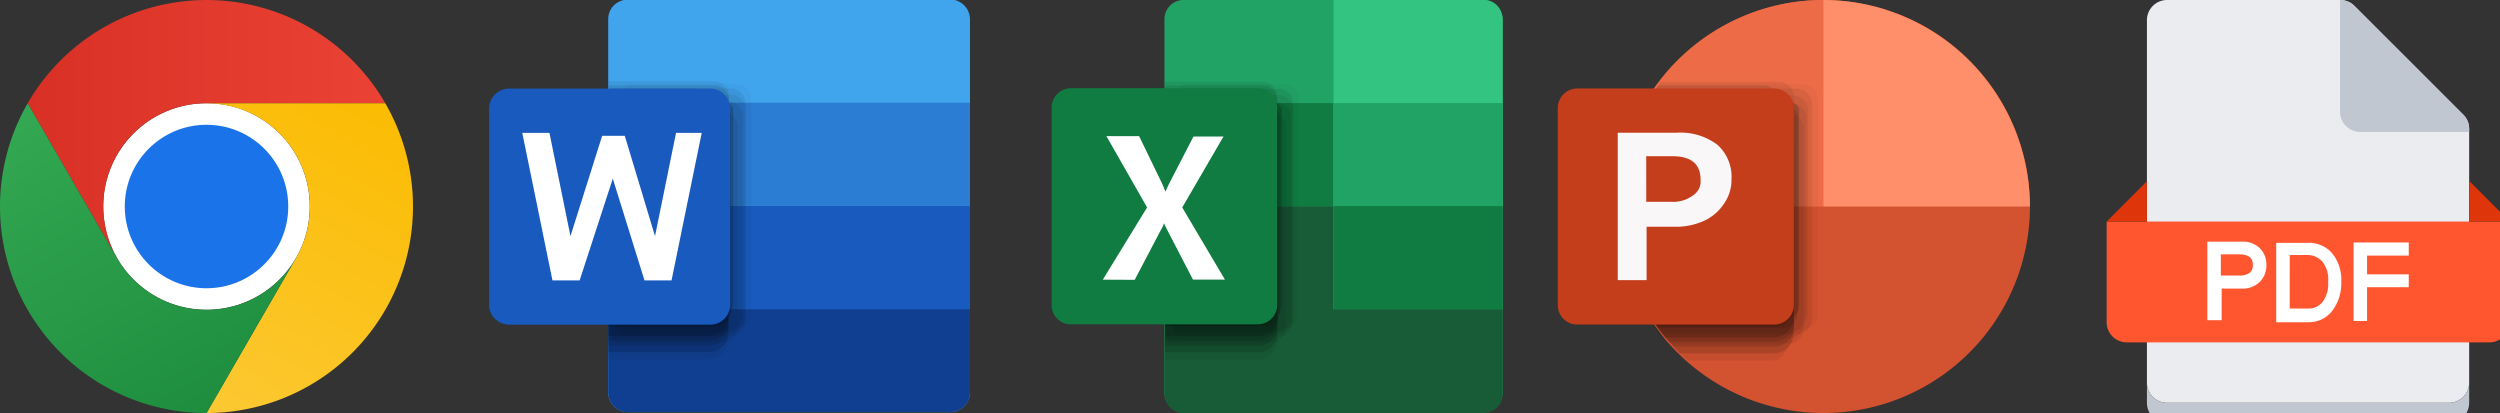 <?xml version="1.0" encoding="UTF-8" standalone="no"?>
<!-- Created with Inkscape (http://www.inkscape.org/) -->

<svg
   width="60.529mm"
   height="10mm"
   viewBox="0 0 60.529 10"
   version="1.1"
   id="svg1"
   xml:space="preserve"
   xmlns="http://www.w3.org/2000/svg"
   xmlns:svg="http://www.w3.org/2000/svg"><rect x="0" y="0" width="60.529" height="10" fill="#333333" stroke="none"/><defs
     id="defs1"><style
       id="style2"
       type="text/css">.cls-1{fill:none}.cls-2{fill:#0364b8}.cls-3{fill:#0078d4}.cls-5{fill:#28a8ea}.cls-8{fill:#185abd}.cls-10{opacity:.67}.cls-11{opacity:.05}.cls-11,.cls-12,.cls-13,.cls-14,.cls-15,.cls-16{isolation:isolate}.cls-12{opacity:.1}.cls-13{opacity:.2}.cls-14{opacity:.01}.cls-15{opacity:.3}.cls-16{opacity:.15}.cls-17{fill:#fff}.cls-18{fill:#21a366}.cls-20{fill:#107c41}.cls-24{fill:#7719aa}.cls-27{fill:#5059c9}.cls-28{fill:#7b83eb}.cls-32{fill:#f9f7f7}.cls-42{fill:#123b6d}</style><linearGradient
       id="a"
       x1="3.217"
       y1="15"
       x2="44.781"
       y2="15"
       gradientUnits="userSpaceOnUse"
       gradientTransform="matrix(0.208,0,0,0.208,-9.843694e-7,9.389365e-6)"><stop
         offset="0"
         stop-color="#d93025"
         id="stop1" /><stop
         offset="1"
         stop-color="#ea4335"
         id="stop2" /></linearGradient><linearGradient
       id="b"
       x1="20.722"
       y1="47.679"
       x2="41.504"
       y2="11.684"
       gradientUnits="userSpaceOnUse"
       gradientTransform="matrix(0.208,0,0,0.208,-9.843694e-7,9.389365e-6)"><stop
         offset="0"
         stop-color="#fcc934"
         id="stop3" /><stop
         offset="1"
         stop-color="#fbbc04"
         id="stop4-9" /></linearGradient><linearGradient
       id="c"
       x1="26.598"
       y1="46.501"
       x2="5.816"
       y2="10.506"
       gradientUnits="userSpaceOnUse"
       gradientTransform="matrix(0.208,0,0,0.208,-9.843694e-7,9.389365e-6)"><stop
         offset="0"
         stop-color="#1e8e3e"
         id="stop5" /><stop
         offset="1"
         stop-color="#34a853"
         id="stop6-4" /></linearGradient></defs><g
     id="layer1"
     transform="translate(-1,-1)"><rect
       style="display:none;fill:none;fill-opacity:1;stroke:#ff3131;stroke-width:1;stroke-linecap:round;stroke-linejoin:miter;stroke-dasharray:none;stroke-opacity:1;paint-order:normal"
       id="rect18"
       width="50"
       height="23"
       x="0.5"
       y="0.5"
       ry="0" /><g
       id="g23"><g
         id="g20"
         transform="translate(0.467,1)"><g
           id="icon"
           transform="matrix(0.296,0,0,0.296,-38.258,-20.69)"><path
             id="Path-28"
             d="m 182.45,69.85 h 26.29 a 1.64,1.64 0 0 1 1.65,1.62 V 102 a 1.63,1.63 0 0 1 -1.65,1.61 H 182.45 A 1.7,1.7 0 0 1 181.28,103.14 1.58,1.58 0 0 1 180.8,102 V 71.47 a 1.6,1.6 0 0 1 0.48,-1.15 1.8,1.8 0 0 1 1.17,-0.47 z"
             fill="#41a5ee" /><path
             id="Path-29"
             d="M 210.39,95.18 H 180.8 V 102 a 1.63,1.63 0 0 0 1.65,1.61 h 26.29 a 1.63,1.63 0 0 0 1.65,-1.61 z"
             fill="#103f91" /><path
             id="Rectangle-10"
             class="cls-8"
             d="m 180.8,86.74 h 29.59 v 8.44 H 180.8 Z" /><path
             id="Rectangle-11"
             d="m 180.8,78.3 h 29.59 v 8.44 H 180.8 Z"
             fill="#2b7cd3" /></g><g
           id="dropshadow-2"
           class="cls-10"
           transform="matrix(0.296,0,0,0.296,-38.258,-20.69)"><path
             id="Path-30"
             class="cls-11"
             d="m 191.29,76.75 h -8.58 a 0.61,0.61 0 0 0 -0.62,0.6 v 18.79 a 0.63,0.63 0 0 0 0.62,0.6 h 8.58 a 1.22,1.22 0 0 0 1.22,-1.21 V 78 a 1.2,1.2 0 0 0 -1.22,-1.21 z" /><path
             id="Path-31"
             class="cls-12"
             d="m 189,79.92 h -8.2 v 19.36 h 8.2 a 1.61,1.61 0 0 0 1.64,-1.56 V 81.43 A 1.6,1.6 0 0 0 189,79.92 Z" /><path
             id="Path-32"
             class="cls-13"
             d="m 189,78.81 h -8.2 v 19.35 h 8.2 a 1.61,1.61 0 0 0 1.64,-1.56 V 80.36 A 1.6,1.6 0 0 0 189,78.81 Z" /><path
             id="Path-33"
             class="cls-12"
             d="m 190.8,77.13 h -8.58 a 0.6,0.6 0 0 0 -0.61,0.6 v 18.78 a 0.6,0.6 0 0 0 0.61,0.6 h 8.58 a 1.22,1.22 0 0 0 1.23,-1.2 V 78.33 a 1.22,1.22 0 0 0 -1.23,-1.2 z" /><path
             id="Path-34"
             class="cls-12"
             d="m 190.77,77.63 h -8.57 a 0.61,0.61 0 0 0 -0.62,0.6 v 18.59 a 0.6,0.6 0 0 0 0.62,0.6 h 8.57 a 1.21,1.21 0 0 0 1.24,-1.2 V 78.83 a 1.22,1.22 0 0 0 -1.24,-1.2 z" /><path
             id="Path-35"
             class="cls-14"
             d="m 189.39,76.21 h -8.57 V 92 h -0.12 v 2.47 a 0.6,0.6 0 0 0 0.61,0.6 l 6.86,-1.23 c 0.68,0 2.51,-0.57 2.51,-1.24 V 77.41 a 1.21,1.21 0 0 0 -1.25,-1.2 z" /><path
             id="Path-36"
             class="cls-13"
             d="m 189,79.34 h -8.2 v 19.35 h 8.2 a 1.6,1.6 0 0 0 1.64,-1.55 V 80.89 A 1.6,1.6 0 0 0 189,79.34 Z" /><path
             id="Path-37"
             class="cls-15"
             d="m 189,77.64 h -8.2 v 19 H 189 A 1.6,1.6 0 0 0 190.66,95 V 79.19 A 1.6,1.6 0 0 0 189,77.64 Z" /><path
             id="Path-38"
             class="cls-15"
             d="m 189,77.64 h -8.2 V 96.51 H 189 A 1.61,1.61 0 0 0 190.66,95 V 79.19 A 1.6,1.6 0 0 0 189,77.64 Z" /><path
             id="Path-39"
             class="cls-15"
             d="m 189,78 h -8.2 v 19.38 h 8.2 a 1.6,1.6 0 0 0 1.64,-1.55 V 79.58 A 1.6,1.6 0 0 0 189,78 Z" /><path
             id="Path-40"
             class="cls-13"
             d="m 189,78.39 h -8.2 v 19.36 h 8.2 a 1.61,1.61 0 0 0 1.64,-1.56 V 80 A 1.6,1.6 0 0 0 189,78.39 Z" /><path
             id="Path-41"
             class="cls-12"
             d="M 190.58,78.18 H 182 a 0.61,0.61 0 0 0 -0.62,0.6 v 17.64 a 0.61,0.61 0 0 0 0.62,0.6 h 8.58 a 1.21,1.21 0 0 0 1.22,-1.21 V 79.39 a 1.22,1.22 0 0 0 -1.22,-1.21 z" /><path
             id="Path-42"
             class="cls-13"
             d="m 189.62,78.18 h -8.57 a 0.59,0.59 0 0 0 -0.23,0 V 96.6 a 0.88,0.88 0 0 0 0.23,0 h 8.57 a 1.22,1.22 0 0 0 1.23,-1.21 v -16 a 1.22,1.22 0 0 0 -1.23,-1.21 z" /><path
             id="Path-43"
             class="cls-15"
             d="m 187.46,77.14 h -6.23 a 0.62,0.62 0 0 0 -0.62,0.6 v 17.63 a 0.61,0.61 0 0 0 0.62,0.6 h 8.57 a 1.22,1.22 0 0 0 1.23,-1.2 V 78.88 c 0,-0.72 -1.66,-1.1 -1.85,-1.32 a 3.8,3.8 0 0 0 -1.72,-0.42 z" /><path
             id="Path-44"
             class="cls-12"
             d="m 190.16,79.05 h -8.57 a 0.62,0.62 0 0 0 -0.62,0.6 v 17.64 a 0.62,0.62 0 0 0 0.62,0.6 h 8.57 a 1.22,1.22 0 0 0 1.23,-1.21 V 80.26 a 1.22,1.22 0 0 0 -1.22,-1.21 z" /><path
             id="Path-45"
             class="cls-12"
             d="m 189.39,76.54 h -8.57 v 15.77 h -0.12 v 2.47 a 0.6,0.6 0 0 0 0.61,0.6 l 6.86,-1.22 c 0.68,0 2.51,-0.58 2.51,-1.25 V 77.73 a 1.23,1.23 0 0 0 -1.26,-1.19 z" /><path
             id="Path-46"
             class="cls-16"
             d="m 189.39,76.88 h -8.57 v 15.73 h -0.12 v 2.47 a 0.6,0.6 0 0 0 0.61,0.6 l 6.86,-1.22 c 0.68,0 2.51,-0.58 2.51,-1.25 V 78.05 a 1.22,1.22 0 0 0 -1.28,-1.17 z" /></g><path
           id="Back_Plate-2"
           class="cls-8"
           d="m 12.861,2.145 h 4.864 a 0.483,0.483 0 0 1 0.486,0.477 V 7.381 A 0.483,0.483 0 0 1 17.725,7.861 H 12.861 A 0.512,0.512 0 0 1 12.518,7.719 0.468,0.468 0 0 1 12.375,7.381 V 2.618 A 0.483,0.483 0 0 1 12.861,2.145 Z"
           style="stroke-width:0.296" /><path
           id="Letter"
           class="cls-17"
           d="M 16.792,6.789 H 16.137 L 15.37,4.325 14.567,6.789 h -0.658 L 13.178,3.217 h 0.658 l 0.509,2.5 0.767,-2.429 h 0.548 l 0.732,2.429 0.509,-2.5 h 0.622 z"
           style="stroke-width:0.296" /></g><g
         id="g21"
         transform="translate(-0.238,0.986)"><path
           id="Path-47"
           class="cls-18"
           d="m 29.883,0.014 h 7.281 a 0.439,0.439 0 0 1 0.323,0.139 0.495,0.495 0 0 1 0.133,0.337 V 9.516 A 0.495,0.495 0 0 1 37.487,9.853 0.439,0.439 0 0 1 37.164,9.991 H 29.883 A 0.461,0.461 0 0 1 29.431,9.519 V 0.489 a 0.464,0.464 0 0 1 0.45,-0.475 z"
           style="stroke-width:0.283" /><path
           id="Path-48"
           d="m 29.431,5.003 v 4.527 a 0.461,0.461 0 0 0 0.441,0.484 H 37.164 A 0.464,0.464 0 0 0 37.62,9.539 V 5.011 Z"
           fill="#185c37"
           style="stroke-width:0.283" /><path
           id="Rectangle-12"
           class="cls-20"
           d="m 29.431,2.51 h 8.189 v 2.496 h -8.189 z"
           style="stroke-width:0.283" /><path
           id="Path-49"
           d="M 37.164,0.014 H 33.525 V 7.498 h 4.095 V 0.489 A 0.495,0.495 0 0 0 37.487,0.153 0.439,0.439 0 0 0 37.164,0.014 Z"
           fill="#33c481"
           style="stroke-width:0.283" /><path
           id="Rectangle-13"
           class="cls-18"
           d="m 33.525,2.51 h 4.097 v 2.496 h -4.097 z"
           style="stroke-width:0.283" /><path
           id="Rectangle-14"
           class="cls-20"
           d="m 33.525,5.003 h 4.097 v 2.496 h -4.097 z"
           style="stroke-width:0.283" /><g
           id="dropshadow-3"
           class="cls-10"
           transform="matrix(0.283,0,0,0.283,-40.111,-19.298)"><path
             id="Path-50"
             class="cls-11"
             d="m 256,75.45 h -8.41 a 0.62,0.62 0 0 0 -0.6,0.63 v 19.61 a 0.62,0.62 0 0 0 0.6,0.64 H 256 a 1.23,1.23 0 0 0 1.2,-1.26 V 76.71 A 1.23,1.23 0 0 0 256,75.45 Z" /><path
             id="Path-51"
             class="cls-12"
             d="m 253.79,78.76 h -8 V 99 h 8 a 1.63,1.63 0 0 0 1.62,-1.63 v -17 a 1.63,1.63 0 0 0 -1.62,-1.61 z" /><path
             id="Path-52"
             class="cls-13"
             d="m 253.79,77.59 h -8 v 20.22 h 8 a 1.63,1.63 0 0 0 1.62,-1.62 v -17 a 1.63,1.63 0 0 0 -1.62,-1.6 z" /><path
             id="Path-53"
             class="cls-12"
             d="m 255.53,75.85 h -8.4 a 0.62,0.62 0 0 0 -0.6,0.62 v 19.62 a 0.61,0.61 0 0 0 0.6,0.63 h 8.4 a 1.23,1.23 0 0 0 1.21,-1.26 V 77.1 a 1.21,1.21 0 0 0 -1.2,-1.25 z" /><path
             id="Path-54"
             class="cls-12"
             d="m 255.52,76.36 h -8.41 a 0.62,0.62 0 0 0 -0.6,0.64 v 19.41 a 0.63,0.63 0 0 0 0.6,0.63 h 8.41 a 1.22,1.22 0 0 0 1.17,-1.29 V 77.62 a 1.22,1.22 0 0 0 -1.17,-1.26 z" /><path
             id="Path-55"
             class="cls-14"
             d="m 254.16,74.88 h -8.4 v 16.46 h -0.12 v 2.58 a 0.61,0.61 0 0 0 0.6,0.62 l 6.68,-1.28 c 0.67,0 2.45,-0.6 2.45,-1.29 V 76.14 a 1.23,1.23 0 0 0 -1.21,-1.26 z" /><path
             id="Path-56"
             class="cls-13"
             d="m 253.79,78.15 h -8 v 20.22 h 8 a 1.63,1.63 0 0 0 1.62,-1.62 v -17 a 1.63,1.63 0 0 0 -1.62,-1.6 z" /><path
             id="Path-57"
             class="cls-15"
             d="m 253.8,76.38 h -8 v 19.78 h 8 a 1.62,1.62 0 0 0 1.61,-1.62 V 78 a 1.62,1.62 0 0 0 -1.61,-1.62 z" /><path
             id="Path-58"
             class="cls-15"
             d="m 253.79,76.38 h -8 V 96.1 h 8 a 1.62,1.62 0 0 0 1.62,-1.62 V 78 a 1.62,1.62 0 0 0 -1.62,-1.62 z" /><path
             id="Path-59"
             class="cls-15"
             d="m 253.79,76.78 h -8 V 97 h 8 a 1.61,1.61 0 0 0 1.62,-1.62 v -17 a 1.63,1.63 0 0 0 -1.62,-1.6 z" /><path
             id="Path-60"
             class="cls-13"
             d="m 253.79,77.16 h -8 v 20.22 h 8 a 1.64,1.64 0 0 0 1.62,-1.64 v -17 a 1.62,1.62 0 0 0 -1.62,-1.58 z" /><path
             id="Path-61"
             class="cls-12"
             d="m 255.32,77 h -8.4 a 0.61,0.61 0 0 0 -0.61,0.63 V 96 a 0.62,0.62 0 0 0 0.61,0.63 h 8.4 a 1.23,1.23 0 0 0 1.2,-1.26 V 78.21 A 1.22,1.22 0 0 0 255.32,77 Z" /><path
             id="Path-62"
             class="cls-13"
             d="M 254.39,77 H 246 a 0.34,0.34 0 0 0 -0.22,0 v 19.16 a 0.87,0.87 0 0 0 0.22,0 h 8.41 a 1.23,1.23 0 0 0 1.2,-1.26 V 78.21 a 1.22,1.22 0 0 0 -1.2,-1.26 z" /><path
             id="Path-63"
             class="cls-15"
             d="m 252.28,75.86 h -6.12 a 0.61,0.61 0 0 0 -0.6,0.63 v 18.4 a 0.62,0.62 0 0 0 0.6,0.62 h 8.41 a 1.23,1.23 0 0 0 1.2,-1.25 V 77.67 c 0,-0.74 -1.63,-1.15 -1.81,-1.38 a 3.56,3.56 0 0 0 -1.68,-0.43 z" /><path
             id="Path-64"
             class="cls-12"
             d="m 254.92,77.85 h -8.41 a 0.63,0.63 0 0 0 -0.6,0.63 v 18.41 a 0.62,0.62 0 0 0 0.6,0.64 h 8.41 a 1.24,1.24 0 0 0 1.2,-1.25 V 79.11 a 1.23,1.23 0 0 0 -1.19,-1.26 z" /><path
             id="Path-65"
             class="cls-12"
             d="m 254.16,75.23 h -8.4 V 91.7 h -0.12 v 2.58 a 0.61,0.61 0 0 0 0.6,0.63 l 6.68,-1.29 c 0.67,0 2.45,-0.6 2.45,-1.29 V 76.49 a 1.23,1.23 0 0 0 -1.21,-1.26 z" /><path
             id="Path-66"
             class="cls-16"
             d="m 254.16,75.55 h -8.4 V 92 h -0.12 v 2.57 a 0.61,0.61 0 0 0 0.6,0.63 l 6.68,-1.28 c 0.67,0 2.45,-0.6 2.45,-1.29 V 76.81 a 1.23,1.23 0 0 0 -1.21,-1.26 z" /></g><path
           id="Back_Plate-3"
           class="cls-20"
           d="m 27.155,2.15 h 4.55 a 0.47,0.47 0 0 1 0.456,0.478 v 4.751 a 0.47,0.47 0 0 1 -0.447,0.487 h -4.559 A 0.464,0.464 0 0 1 26.7,7.391 V 2.628 a 0.47,0.47 0 0 1 0.456,-0.478 z"
           style="stroke-width:0.283" /><path
           id="Path-67"
           class="cls-17"
           d="m 27.939,6.785 1.072,-1.749 -0.985,-1.726 h 0.792 l 0.535,1.104 a 2.632,2.632 0 0 1 0.102,0.243 c 0.034,-0.082 0.074,-0.167 0.113,-0.243 l 0.566,-1.095 h 0.727 l -0.999,1.718 1.033,1.746 H 30.121 L 29.498,5.58 a 1.681,1.681 0 0 1 -0.076,-0.161 0.784,0.784 0 0 1 -0.074,0.156 l -0.637,1.214 z"
           style="stroke-width:0.283" /></g><g
         id="g22"
         transform="translate(-1.743,1)"><path
           id="Circle"
           d="M 46.888,4.3622818e-6 A 4.997,4.997 0 0 1 51.891,4.997 5,5 0 0 1 46.891,10 5,5 0 0 1 41.891,4.997 5,5 0 0 1 46.888,4.3622818e-6 Z"
           fill="#d35230"
           style="stroke-width:0.29" /><path
           id="Path-145"
           d="M 46.888,4.3622818e-6 A 5.009,5.009 0 0 0 41.888,5 h 5 z"
           fill="#ed6c47"
           style="stroke-width:0.29" /><path
           id="Path-146"
           d="M 46.888,4.3622818e-6 A 5.012,5.012 0 0 1 51.891,5 h -5.003 z"
           fill="#ff8f6b"
           style="stroke-width:0.29" /><g
           id="dropshadow-7"
           class="cls-10"
           transform="matrix(0.29,0,0,0.29,-46.622,-19.768)"><path
             id="Path-147"
             class="cls-11"
             d="m 308.7,95.67 h 11.94 A 1.27,1.27 0 0 0 322,94.44 v -18 a 1.27,1.27 0 0 0 -1.31,-1.23 h -12 A 17.1,17.1 0 0 0 305.64,82 v 6.86 a 17.16,17.16 0 0 0 3.06,6.86 z" /><path
             id="Path-148"
             class="cls-12"
             d="m 311.11,98.26 h 7.18 c 1,0 1.72,-2.07 1.72,-3 V 80.07 a 1.72,1.72 0 0 0 -1.72,-1.59 h -11.44 a 17.13,17.13 0 0 0 4.29,19.78 z" /><path
             id="Path-149"
             class="cls-13"
             d="m 310,97.12 h 8.34 A 1.71,1.71 0 0 0 320,95.54 V 78.93 a 1.72,1.72 0 0 0 -1.72,-1.59 H 307.4 a 17.14,17.14 0 0 0 2.6,19.78 z" /><path
             id="Path-150"
             class="cls-12"
             d="m 309.05,96.06 h 11.14 a 1.28,1.28 0 0 0 1.32,-1.23 v -18 a 1.29,1.29 0 0 0 -1.31,-1.26 h -11.74 a 17.11,17.11 0 0 0 0.59,20.49 z" /><path
             id="Path-151"
             class="cls-12"
             d="m 309,96.38 h 10.88 c 0.73,0 1.31,-1.61 1.31,-2.3 V 77.37 a 1.27,1.27 0 0 0 -1.31,-1.23 h -12 A 17.16,17.16 0 0 0 309,96.38 Z" /><path
             id="Path-152"
             class="cls-14"
             d="m 307.46,93.68 9.88,-1 c 0.72,0 2.66,-0.59 2.66,-1.27 V 75.92 a 1.28,1.28 0 0 0 -1.31,-1.24 h -9.52 a 17.14,17.14 0 0 0 -1.72,19 z" /><path
             id="Path-153"
             class="cls-13"
             d="m 310.46,97.67 h 7.83 A 1.72,1.72 0 0 0 320,96.09 V 79.45 a 1.72,1.72 0 0 0 -1.72,-1.59 h -11.14 a 17.12,17.12 0 0 0 3.32,19.79 z" /><path
             id="Path-154"
             class="cls-15"
             d="m 308.64,95.52 h 9.65 A 1.72,1.72 0 0 0 320,93.93 v -16.2 a 1.72,1.72 0 0 0 -1.72,-1.58 h -10.13 a 17.05,17.05 0 0 0 0.52,19.37 z" /><path
             id="Path-155"
             class="cls-15"
             d="m 308.57,95.43 h 9.72 a 1.73,1.73 0 0 0 1.72,-1.6 v -16.1 a 1.72,1.72 0 0 0 -1.72,-1.58 h -10.14 a 17.06,17.06 0 0 0 0.44,19.28 z" /><path
             id="Path-156"
             class="cls-15"
             d="m 309.25,96.33 h 9 A 1.72,1.72 0 0 0 320,94.74 v -16.6 a 1.73,1.73 0 0 0 -1.72,-1.6 h -10.41 a 17.14,17.14 0 0 0 1.38,19.79 z" /><path
             id="Path-157"
             class="cls-13"
             d="m 309.58,96.7 h 8.71 A 1.71,1.71 0 0 0 320,95.12 V 78.51 a 1.72,1.72 0 0 0 -1.72,-1.59 h -10.63 a 17.07,17.07 0 0 0 1.93,19.78 z" /><path
             id="Path-158"
             class="cls-12"
             d="m 308.72,96 h 11 c 0.73,0 1.31,-1.2 1.31,-1.88 V 78 a 1.27,1.27 0 0 0 -1.31,-1.23 H 307.53 A 17,17 0 0 0 308.72,96 Z" /><path
             id="Path-159"
             class="cls-13"
             d="M 308.67,95.55 H 319 a 1.26,1.26 0 0 0 1.31,-1.22 V 77.94 A 1.27,1.27 0 0 0 319,76.71 h -11.19 a 17,17 0 0 0 0.86,18.84 z" /><path
             id="Path-160"
             class="cls-15"
             d="m 308.21,94.89 h 10.91 a 1.27,1.27 0 0 0 1.31,-1.23 V 77.37 c 0,-0.73 -1.77,-1.14 -2,-1.35 a 4.09,4.09 0 0 0 -1.82,-0.43 h -8.19 a 17.15,17.15 0 0 0 -0.21,19.3 z" /><path
             id="Path-161"
             class="cls-12"
             d="m 309.71,96.85 h 9.8 a 1.27,1.27 0 0 0 1.3,-1.24 V 78.82 a 1.26,1.26 0 0 0 -1.29,-1.22 h -12.23 a 17.07,17.07 0 0 0 2.42,19.25 z" /><path
             id="Path-162"
             class="cls-12"
             d="m 307.66,94 9.68,-1 c 0.72,0 2.66,-0.59 2.66,-1.27 V 76.27 A 1.28,1.28 0 0 0 318.69,75 h -9.78 a 17.07,17.07 0 0 0 -1.25,19 z" /><path
             id="Path-163"
             class="cls-16"
             d="m 307.84,94.29 9.5,-1 c 0.72,0 2.66,-0.59 2.66,-1.27 v -14 c 0,-0.69 -1.23,-2.72 -2.58,-2.72 h -8.74 a 17,17 0 0 0 -0.86,19 z" /></g><path
           id="Back_Plate-7"
           d="m 40.934,2.142 h 4.762 A 0.478,0.478 0 0 1 46.175,2.62 V 7.383 A 0.475,0.475 0 0 1 45.697,7.858 H 40.934 A 0.472,0.472 0 0 1 40.459,7.383 V 2.62 a 0.475,0.475 0 0 1 0.475,-0.478 z"
           fill="#c43e1c"
           style="stroke-width:0.29" /><path
           id="Shape-5"
           class="cls-32"
           d="m 43.329,3.214 a 1.487,1.487 0 0 1 0.994,0.29 1.035,1.035 0 0 1 0.342,0.832 0.991,0.991 0 0 1 -0.171,0.58 1.159,1.159 0 0 1 -0.478,0.423 1.632,1.632 0 0 1 -0.722,0.151 H 42.61 V 6.783 H 41.911 V 3.214 Z m -0.728,1.672 h 0.603 A 0.803,0.803 0 0 0 43.737,4.728 0.4,0.4 0 0 0 43.917,4.362 c 0,-0.397 -0.229,-0.58 -0.69,-0.58 h -0.626 z"
           style="stroke-width:0.29" /></g><g
         id="g19"
         transform="translate(1,1)"><circle
           cx="5"
           cy="4.999"
           r="2.5"
           style="fill:#ffffff;stroke-width:0.208"
           id="circle6" /><path
           d="M 0.67,7.5 A 5,5 0 1 0 2.5,0.67 5,5 0 0 0 0.67,7.5 Z M 7.165,3.75 A 2.5,2.5 0 1 1 3.75,2.835 2.5,2.5 0 0 1 7.165,3.75 Z"
           style="fill:none;stroke-width:0.208"
           id="path6" /><path
           d="M 5,2.5 H 9.329 A 4.999,4.999 0 0 0 0.67,2.501 L 2.835,6.25 2.837,6.25 A 2.497,2.497 0 0 1 5,2.5 Z"
           style="fill:url(#a);stroke-width:0.208"
           id="path7" /><circle
           cx="5"
           cy="5"
           r="1.979"
           style="fill:#1a73e8;stroke-width:0.208"
           id="circle7" /><path
           d="m 7.165,6.251 -2.165,3.749 A 4.999,4.999 0 0 0 9.329,2.501 H 5 l -5.292e-4,0.002 a 2.497,2.497 0 0 1 2.166,3.748 z"
           style="fill:url(#b);stroke-width:0.208"
           id="path8" /><path
           d="M 2.835,6.251 0.67,2.501 A 4.999,4.999 0 0 0 5.001,10 l 2.165,-3.749 -0.001,-0.001 a 2.497,2.497 0 0 1 -4.329,0.001 z"
           style="fill:url(#c);stroke-width:0.208"
           id="path9" /></g></g><g
       style="overflow:hidden;fill:currentColor"
       id="g30"
       transform="matrix(0.01,0,0,0.01,51.764,1)"><path
         d="m 901.851,926.476 a 48.762,48.762 0 0 1 -48.762,48.762 H 170.423 A 48.762,48.762 0 0 1 121.661,926.476 V 48.763 A 48.762,48.762 0 0 1 170.423,9.75e-4 H 589.287 A 48.762,48.762 0 0 1 623.908,14.142 L 887.71,277.944 a 48.762,48.762 0 0 1 14.141,34.621 z"
         fill="#ebecf0"
         id="path1-1" /><path
         d="m 901.851,926.476 v 48.762 A 48.762,48.762 0 0 1 853.089,1024 H 170.423 a 48.762,48.762 0 0 1 -48.762,-48.762 v -48.762 a 48.762,48.762 0 0 0 48.762,48.762 h 682.666 a 48.762,48.762 0 0 0 48.762,-48.762 z"
         fill="#c1c7d0"
         id="path2-6" /><path
         d="M 24.137,536.381 H 999.374 v 243.809 a 48.762,48.762 0 0 1 -48.762,48.762 H 72.899 A 48.762,48.762 0 0 1 24.137,780.191 Z"
         fill="#ff5630"
         id="path3-5" /><path
         d="M 121.661,536.381 V 438.858 l -97.524,97.524 z m 780.19,0 0.975,-97.524 97.036,97.524 z"
         fill="#de350b"
         id="path4-7" /><path
         d="m 267.946,585.143 h 84.846 a 57.051,57.051 0 0 1 41.935,15.604 55.101,55.101 0 0 1 16.091,40.96 55.589,55.589 0 0 1 -16.091,40.96 59.002,59.002 0 0 1 -43.398,16.091 h -48.762 v 76.556 h -34.621 z m 32.67,81.92 h 43.886 a 42.423,42.423 0 0 0 25.844,-6.339 23.893,23.893 0 0 0 7.802,-19.992 q 0,-24.869 -32.67,-24.869 h -44.861 z m 134.095,-78.994 h 77.044 a 73.143,73.143 0 0 1 58.514,25.356 100.937,100.937 0 0 1 21.943,68.267 110.689,110.689 0 0 1 -20.968,69.729 71.68,71.68 0 0 1 -59.489,28.77 h -77.044 z m 32.67,158.964 h 44.373 a 43.398,43.398 0 0 0 36.084,-17.067 75.093,75.093 0 0 0 12.678,-47.299 70.705,70.705 0 0 0 -13.653,-48.762 48.762,48.762 0 0 0 -37.547,-16.579 H 467.382 Z M 755.565,618.789 H 654.628 v 45.349 h 100.937 v 31.208 H 654.628 V 777.265 H 621.958 V 587.094 h 133.607 z"
         fill="#ffffff"
         id="path5-5" /><path
         d="m 901.851,312.564 v 6.827 H 638.049 A 48.762,48.762 0 0 1 589.287,270.629 V 9.75e-4 A 48.762,48.762 0 0 1 623.908,14.142 L 888.197,277.944 a 48.762,48.762 0 0 1 13.653,34.621 z"
         fill="#c1c7d0"
         id="path6-4" /></g></g></svg>
